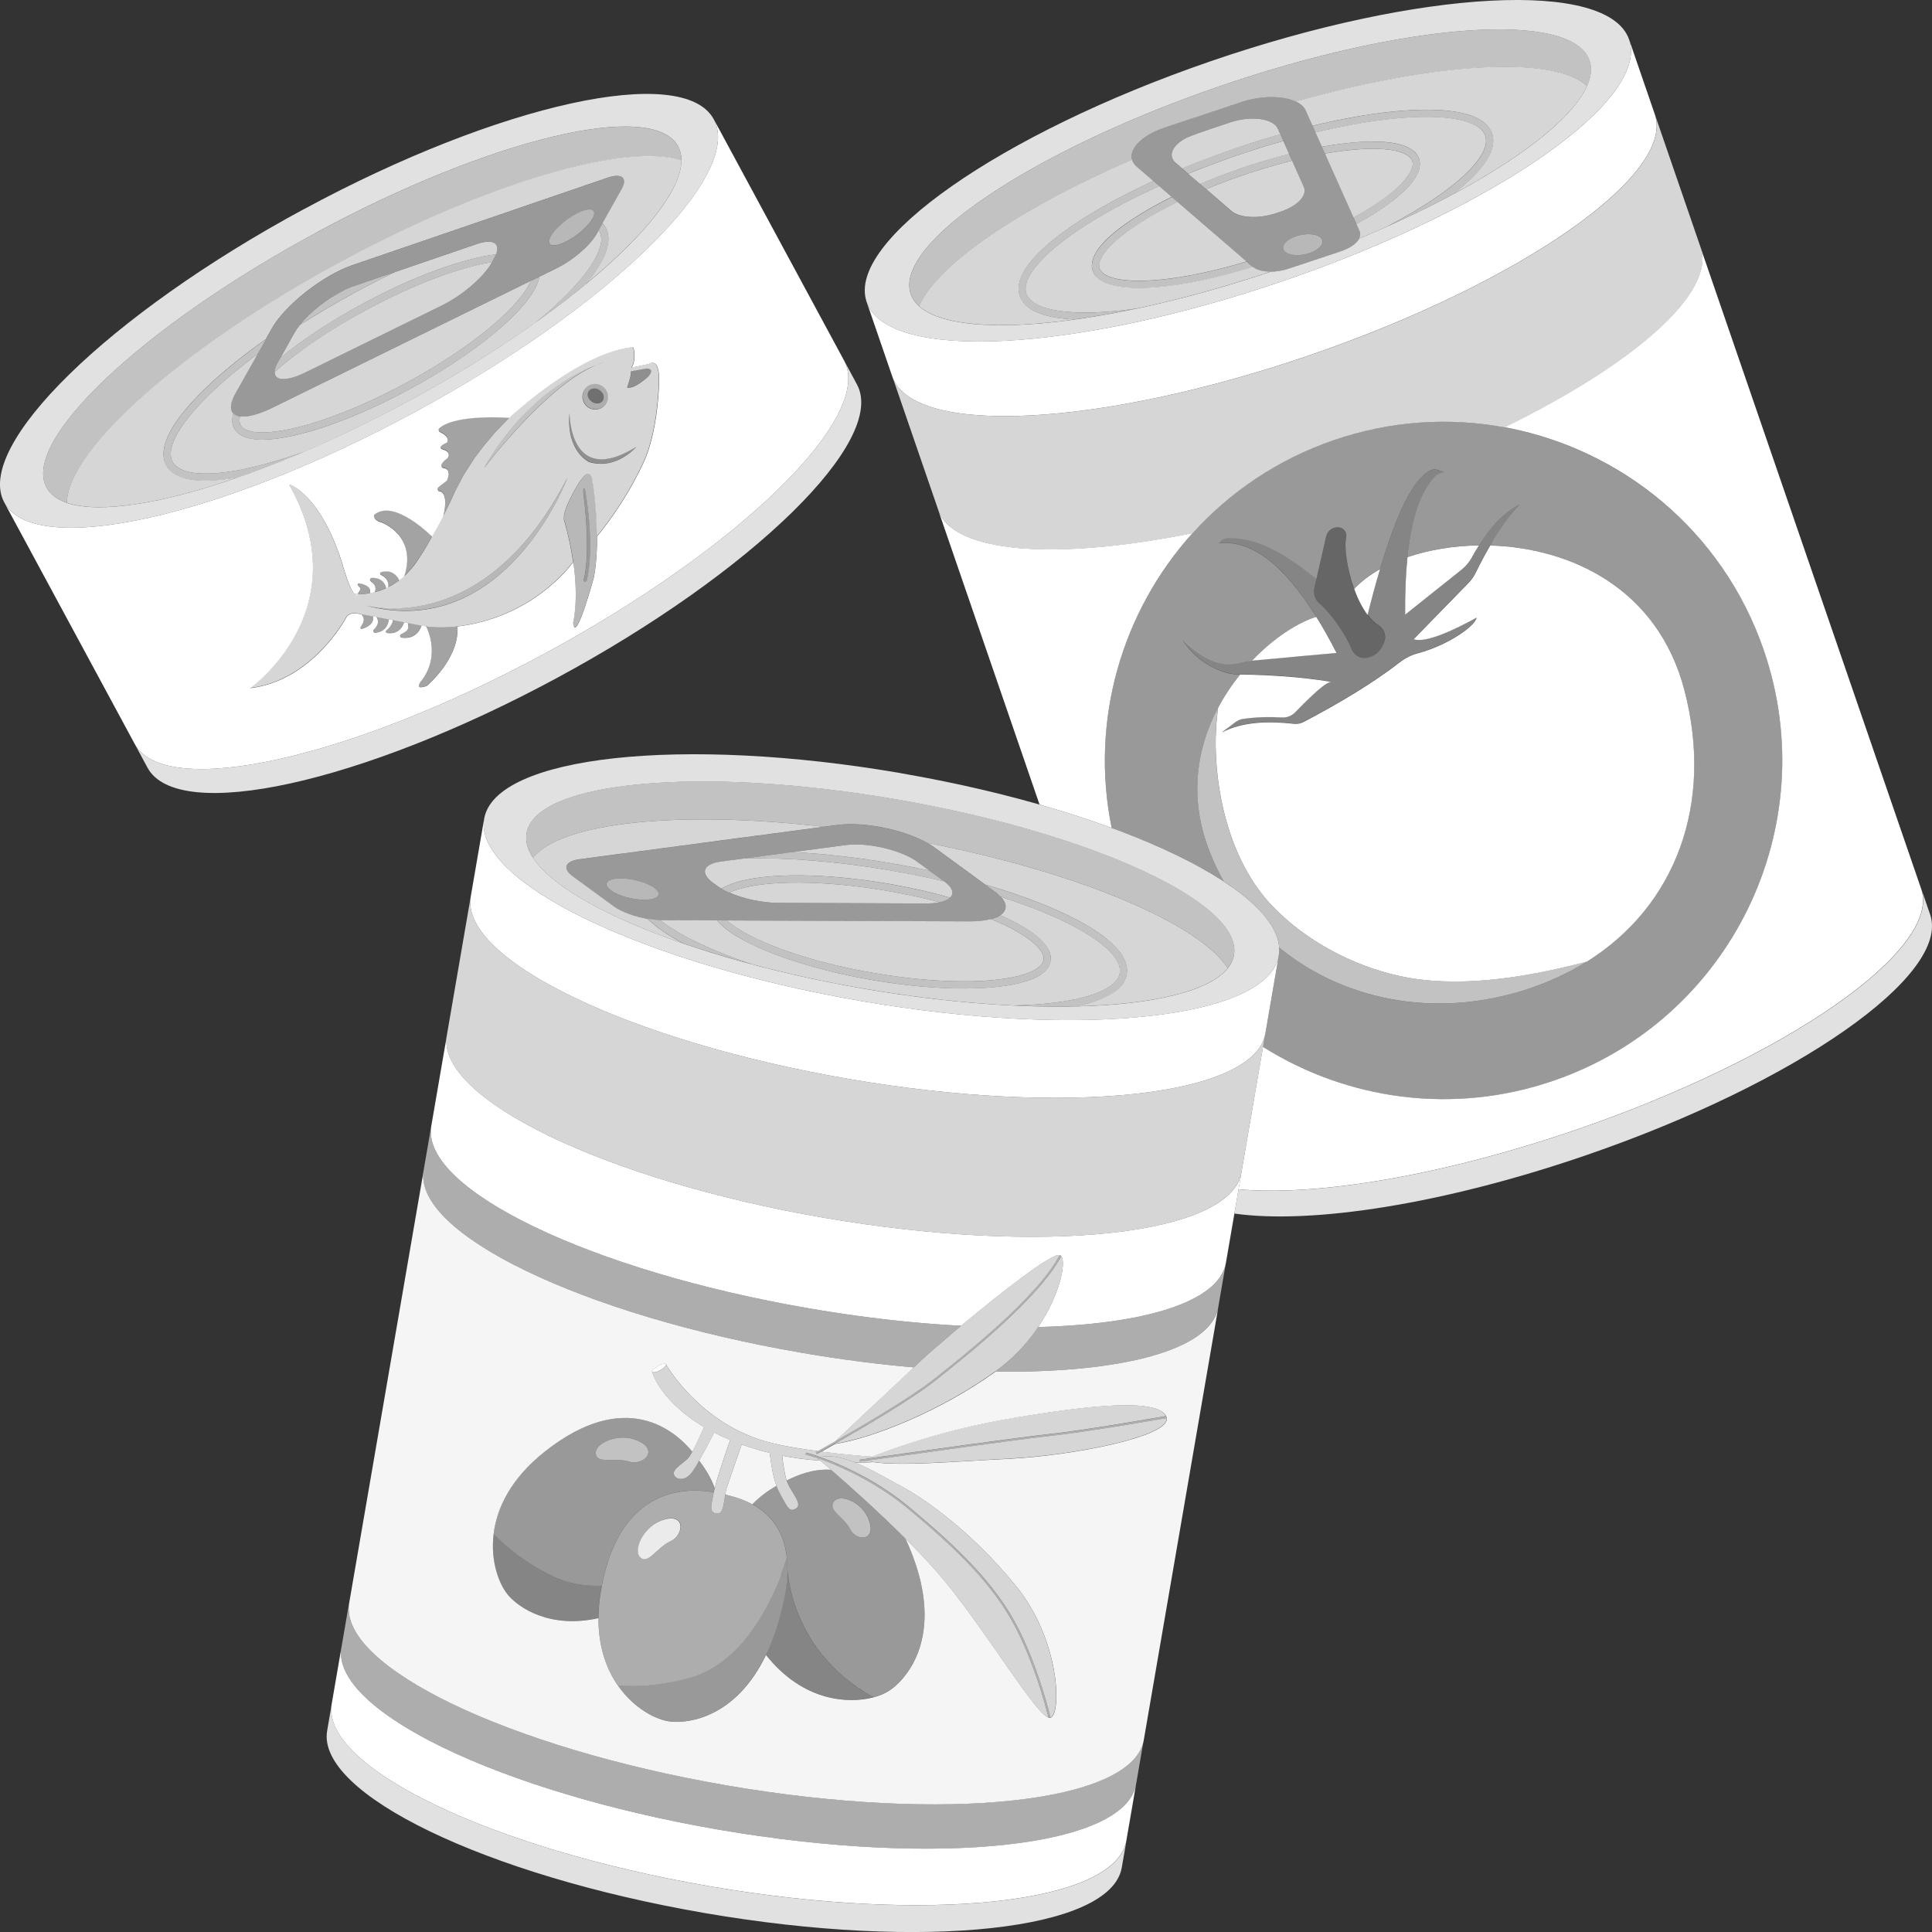 <svg viewBox="0 0 300 300" xmlns="http://www.w3.org/2000/svg"><rect x="0" y="0" width="300" height="300" fill="#333333" stroke="none"/><g fill="#fff"><path d="m 131.12 56.08 l 1.95 3.62 c 4.71 8.72 -16.15 29.13 -46.55 45.55 s -58.91 22.67 -63.62 13.95 l -1.95 -3.62 c 4.88 8.57 33.28 2.31 63.56 -14.05 s 51.1 -36.67 46.61 -45.45 z" fill-rule="evenodd" opacity=".85"/><path d="m 56.72 93.97 c 21.83 5.84 31.44 -19.86 31.44 -19.86 -11.98 23.23 -28.33 20.61 -31.44 19.86" opacity=".65"/><path d="m 68.81 80.16 l .82 -1.64 .01 -.01 v -.01 l .77 -1.66 .35 -.75 1.2 -2.3 1.66 -2.59 .03 -.04 .06 -.08 1.48 -1.94 .02 -.03 .02 -.02 1.76 -2.08 .01 -.01 2.08 -2.15 .02 -.02 s -8.22 -.64 -10.85 1.57 c -.21 .18 -.16 .51 .09 .63 .62 .31 1.57 .92 1.04 1.65 0 0 -.5 .15 -.86 .52 -.16 .16 -.09 .43 .13 .49 .57 .16 1.47 .56 .81 1.42 0 0 -1.48 .98 -.67 1.51 0 0 1.46 -.08 .63 1.93 l -1.28 .99 s -.38 .27 -.02 .67 c 0 0 1.69 -.19 .71 3.94 v -.01 z" opacity=".55"/><path d="m 63.57 88.62 c .35 -.4 .8 -.96 1.33 -1.73 .62 -.9 1.36 -2.07 2.17 -3.6 0 0 -5.97 -6.07 -9.03 -3.38 0 0 -.16 .83 1.14 1.14 0 0 5.63 1.99 3.57 8.38 v .01 s .29 -.23 .82 -.83" opacity=".55"/><path d="m 60.66 90.95 l .04 -.02 c .08 -.05 .18 -.1 .28 -.16 .03 -.02 .05 -.03 .08 -.05 .29 -.17 .62 -.39 .92 -.63 -.04 -.09 -.77 -1.88 -2.81 -1.3 -.21 .06 -.23 .34 -.04 .43 .57 .27 1.33 .85 1.13 1.94 v .01 s .16 -.08 .41 -.22" opacity=".55"/><path d="m 59.66 91.43 c .09 -.04 .18 -.08 .27 -.13 0 0 -.18 -1.68 -2.22 -1.62 -.26 .01 -.38 .33 -.18 .5 .48 .39 1.01 .77 .63 1.74 v .01 s .79 -.19 1.5 -.5" opacity=".55"/><path d="m 55.74 92.22 h .02 .17 .03 c .36 0 .87 -.03 1.41 -.12 l .01 -.01 c .06 -.12 .5 -1.18 -1.63 -1.55 -.17 -.03 -.29 .16 -.18 .3 .39 .49 .62 .44 -.12 1.38 s .11 .01 .29 .01" opacity=".55"/><path d="m 58.48 95.79 c .51 .92 .01 1.53 -.42 1.98 -.18 .19 -.02 .5 .24 .47 2.03 -.19 2.09 -2.09 2.09 -2.09 l -1.9 -.36 z" opacity=".55"/><path d="m 60.96 96.26 c .21 .18 -.4 1.25 -.93 1.6 -.18 .12 -.12 .39 .09 .42 2.16 .32 2.62 -1.68 2.62 -1.68 -.44 -.08 -.85 -.16 -1.17 -.22 l -.41 -.08 c -.12 -.02 -.2 -.04 -.2 -.04" opacity=".55"/><path d="m 62.24 98.49 c -.21 .14 -.14 .46 .11 .5 2.54 .37 3.09 -1.89 3.09 -1.89 -1.18 -.22 -2.13 -.4 -2.13 -.4 .4 1.25 -.44 1.39 -1.06 1.79" opacity=".55"/><path d="m 56.01 97.38 c -.09 .15 .05 .32 .22 .27 2.19 -.68 1.64 -1.97 1.64 -1.97 -.99 -.18 -1.82 -.35 -1.82 -.35 .84 .84 .29 1.52 -.04 2.05" opacity=".55"/><path d="m 66.17 97.24 s 2.33 4.26 -.61 8.28 c 0 0 -1.57 1.76 .69 .98 0 0 5.09 -4.22 4.78 -9.24 0 0 -.12 .02 -.32 .04 -.73 .07 -2.61 .22 -4.54 -.04" opacity=".55"/><path d="m 98.01 57.61 c 0 -.01 0 -.02 0 0 .05 .74 -.6 2.52 -.6 2.52 1.17 .28 3.22 -1.65 3.22 -1.65 1.29 -1.42 -.23 -1.3 -.23 -1.3 l -2.3 .41 z" opacity=".45"/><path d="m 91.51 71.72 c 4.3 1.26 7.32 -2.37 7.32 -2.37 -10.41 6.45 -10.37 -5.24 -10.37 -5.24 -.55 6.01 3.05 7.61 3.05 7.61" opacity=".45"/><path d="m 92.73 56.59 c -3.34 1.24 -11.25 5.17 -17.53 16.04 0 0 9.69 -12.91 17.53 -16.04" opacity=".7"/><path d="m 98.22 53.89 c -7.66 .73 -17.45 9.49 -17.45 9.49 -.58 .47 -1.15 .97 -1.71 1.5 l -2.08 2.15 -.01 .01 -1.76 2.08 -.04 .05 -1.48 1.94 c -.03 .04 -.06 .08 -.08 .12 l -1.66 2.59 -1.2 2.3 -.35 .75 c -.24 .55 -.5 1.1 -.77 1.66 v .01 l -.01 .01 c -.27 .55 -.54 1.1 -.82 1.64 v .01 c -.59 1.13 -1.19 2.21 -1.73 3.13 -.82 1.53 -1.55 2.7 -2.17 3.6 -.43 .65 -.87 1.22 -1.33 1.72 -.52 .6 -.82 .83 -.82 .83 v -.01 c -.26 .24 -.52 .45 -.78 .65 -.31 .24 -.63 .45 -.92 .63 -.03 .02 -.05 .03 -.08 .05 -.1 .06 -.19 .11 -.28 .16 -.01 .01 -.03 .02 -.04 .02 -.25 .14 -.41 .22 -.41 .22 v -.01 c -.2 .1 -.4 .19 -.59 .27 -.71 .31 -1.5 .5 -1.5 .5 v -.01 c -.28 .07 -.54 .12 -.79 .16 l -.01 .01 c -.54 .09 -1.05 .12 -1.41 .12 h -.03 c -.06 0 -.12 0 -.17 0 -.01 0 -.01 0 -.02 0 -.18 0 -.29 -.01 -.29 -.01 -.24 -.01 -.38 -.03 -.38 -.03 -.75 -.43 -2.02 -5.01 -2.02 -5.01 -3.43 -10.61 -8.15 -11.99 -8.15 -11.99 10.98 19.54 -6.04 31.63 -6.04 31.63 9.64 -1.17 14.8 -10.8 14.8 -10.8 .51 -1.17 1.95 -.76 1.95 -.76 l 2.86 .54 1.9 .36 .78 .15 .41 .08 4.6 .87 c 1.93 .26 3.82 .12 4.54 .04 11.97 -1.33 17.94 -9.62 17.94 -9.62 .13 -.12 .25 -.24 .38 -.37 -.26 -1.84 -.67 -3.94 -1.33 -6.27 0 0 -.46 -.72 .5 -2.84 0 0 3.13 -7 3.78 -3.82 0 0 .72 4.07 .73 8.89 5.22 -6.4 7.6 -12.36 7.6 -12.36 1.95 -5 2.03 -11.7 2.03 -11.7 .05 -3.24 -1.04 -2.99 -1.43 -2.79 -.11 .06 -.23 .1 -.35 .13 l -2.49 .52 .18 -.36 c .39 -.85 .22 -2.13 .22 -2.13 -.06 -.68 -.24 -.68 -.24 -.68 m -41.5 40.09 c -.34 -.08 -.52 -.14 -.52 -.14 .18 .05 .35 .09 .52 .14 3.11 .74 19.46 3.36 31.44 -19.86 0 0 -9.61 25.7 -31.44 19.86 m 18.48 -21.33 c 6.29 -10.87 14.19 -14.8 17.53 -16.04 .49 -.2 .98 -.36 1.46 -.47 .1 -.03 .15 -.04 .15 -.04 -.05 .01 -.1 .03 -.15 .04 -.24 .06 -.74 .2 -1.46 .47 -7.84 3.14 -17.53 16.04 -17.53 16.04 m 23.63 -3.29 s -3.03 3.63 -7.32 2.37 c 0 0 -3.6 -1.61 -3.05 -7.61 0 0 -.04 11.69 10.37 5.24 m -4.75 -8.92 c .63 .9 .42 2.13 -.48 2.77 -.9 .63 -2.13 .42 -2.77 -.48 -.63 -.9 -.42 -2.13 .48 -2.77 .9 -.63 2.13 -.42 2.77 .48 m 6.31 -3.24 s 1.52 -.11 .23 1.3 c 0 0 -2.05 1.93 -3.22 1.65 0 0 .66 -1.78 .6 -2.52 0 -.02 0 -.01 0 0 l .09 -.02 z" opacity=".8"/><path d="m 88.2 78.19 c -.97 2.12 -.5 2.84 -.5 2.84 .65 2.33 1.07 4.43 1.33 6.27 .84 6.02 -.04 9.35 -.04 9.35 .33 3.61 3.23 -7.06 3.23 -7.06 .37 -2.08 .5 -4.27 .49 -6.33 -.01 -4.82 -.73 -8.89 -.73 -8.89 -.65 -3.18 -3.78 3.82 -3.78 3.82 m 2.67 -2.02 s 1.57 8.36 .24 14.01 c 0 0 -.54 .52 -.45 -.26 0 0 1.14 -3.45 -.06 -13.26 0 0 -.14 -1.5 .27 -.5" opacity=".65"/><path d="m 90.61 76.67 c 1.2 9.82 .06 13.26 .06 13.26 -.09 .78 .45 .26 .45 .26 1.33 -5.65 -.24 -14.01 -.24 -14.01 -.42 -1 -.27 .5 -.27 .5" opacity=".5"/><path d="m 91.32 59.95 c -.9 .63 -1.11 1.87 -.48 2.77 s 1.87 1.11 2.77 .48 1.11 -1.87 .48 -2.77 -1.87 -1.11 -2.77 -.48 m 1.75 .6 c .12 .08 .22 .17 .31 .28 .39 .4 .49 .97 .21 1.39 -.33 .49 -1.07 .57 -1.65 .18 -.12 -.08 -.22 -.17 -.31 -.27 -.39 -.4 -.49 -.97 -.21 -1.39 .33 -.49 1.07 -.57 1.65 -.18" opacity=".6"/><path d="m 91.42 60.73 c -.28 .41 -.18 .98 .21 1.39 .09 .1 .19 .2 .31 .27 .58 .39 1.32 .31 1.65 -.18 .28 -.41 .18 -.98 -.21 -1.39 -.09 -.1 -.19 -.2 -.31 -.28 -.58 -.39 -1.32 -.31 -1.65 .18" opacity=".3"/><g fill-rule="evenodd"><path d="m 56.05 95.33 c .84 .84 .29 1.52 -.04 2.05 -.09 .15 .05 .32 .22 .27 2.19 -.68 1.64 -1.97 1.64 -1.97 l .61 .12 c .51 .92 .01 1.53 -.43 1.98 -.18 .19 -.02 .5 .24 .47 2.03 -.19 2.09 -2.09 2.09 -2.09 l .58 .11 c .21 .18 -.4 1.25 -.93 1.6 -.18 .12 -.12 .39 .09 .42 2.16 .32 2.62 -1.68 2.62 -1.68 l .57 .11 c .4 1.25 -.44 1.39 -1.06 1.79 -.21 .14 -.14 .46 .11 .5 2.54 .37 3.09 -1.89 3.09 -1.89 l .73 .14 s 2.33 4.26 -.61 8.28 c 0 0 -1.57 1.76 .69 .98 0 0 5.09 -4.22 4.78 -9.24 0 0 -.12 .02 -.32 .04 11.97 -1.33 17.94 -9.62 17.94 -9.62 .13 -.12 .25 -.24 .38 -.37 .84 6.02 -.04 9.35 -.04 9.35 .33 3.61 3.23 -7.06 3.23 -7.06 .37 -2.08 .5 -4.27 .49 -6.33 5.22 -6.4 7.6 -12.36 7.6 -12.36 1.95 -5 2.03 -11.7 2.03 -11.7 .05 -3.24 -1.04 -2.99 -1.43 -2.79 -.11 .06 -.23 .1 -.35 .13 l -2.49 .52 .18 -.36 c .39 -.85 .22 -2.13 .22 -2.13 -.06 -.68 -.24 -.68 -.24 -.68 -7.66 .73 -17.45 9.49 -17.45 9.49 -.58 .46 -1.14 .96 -1.69 1.48 0 0 -8.22 -.65 -10.85 1.57 -.21 .18 -.16 .51 .09 .63 .62 .31 1.57 .92 1.04 1.65 0 0 -.5 .15 -.86 .52 -.16 .16 -.09 .43 .13 .49 .57 .16 1.47 .56 .81 1.42 0 0 -1.48 .98 -.67 1.51 0 0 1.46 -.08 .63 1.93 l -1.28 .99 s -.38 .27 -.02 .67 c 0 0 1.69 -.19 .71 3.95 -.59 1.13 -1.19 2.21 -1.73 3.13 0 0 -5.97 -6.07 -9.03 -3.38 0 0 -.16 .83 1.14 1.14 0 0 5.63 1.99 3.57 8.38 -.26 .24 -.52 .45 -.78 .65 -.04 -.09 -.77 -1.88 -2.81 -1.3 -.21 .06 -.23 .34 -.04 .43 .57 .27 1.33 .85 1.13 1.94 -.2 .1 -.4 .19 -.6 .27 .09 -.04 .18 -.08 .27 -.13 0 0 -.18 -1.68 -2.22 -1.62 -.26 .01 -.38 .33 -.18 .5 .48 .39 1.01 .77 .63 1.74 -.28 .07 -.54 .12 -.79 .16 .06 -.12 .5 -1.18 -1.63 -1.55 -.17 -.03 -.29 .16 -.18 .3 .39 .49 .62 .44 -.12 1.38 -.24 -.01 -.38 -.03 -.38 -.03 -.75 -.43 -2.02 -5.01 -2.02 -5.01 -3.43 -10.61 -8.15 -11.99 -8.15 -11.99 10.98 19.54 -6.04 31.63 -6.04 31.63 9.64 -1.17 14.8 -10.8 14.8 -10.8 .51 -1.17 1.95 -.76 1.95 -.76 l .44 .08 z m -35.1 20.25 l -20.29 -37.57 c 4.71 8.72 33.22 2.47 63.62 -13.95 s 51.26 -36.83 46.55 -45.55 l 20.29 37.57 c 4.49 8.78 -16.32 29.09 -46.61 45.45 -30.28 16.36 -58.69 22.62 -63.56 14.05 z"/><path d="m 10.38 78.08 c -1.5 -.51 -2.57 -1.3 -3.16 -2.39 -3.91 -7.24 14.89 -24.99 41.95 -39.6 27.06 -14.62 52.21 -20.6 56.12 -13.36 .35 .65 .52 1.39 .52 2.21 -8.4 -2.84 -29.99 3.35 -52.96 15.76 -24.62 13.3 -42.4 29.19 -42.46 37.4 z" opacity=".7"/><path d="m 49.17 36.09 c -27.06 14.61 -45.86 32.36 -41.95 39.6 s 29.06 1.25 56.12 -13.36 c 27.06 -14.62 45.86 -32.36 41.95 -39.61 -3.91 -7.24 -29.06 -1.25 -56.12 13.36 z m -1.96 -3.62 c 30.4 -16.42 58.91 -22.67 63.62 -13.95 s -16.15 29.13 -46.55 45.55 c -30.4 16.41 -58.91 22.66 -63.62 13.94 s 16.15 -29.13 46.55 -45.55 z" opacity=".85"/><path d="m 40.01 54.97 c -5.4 4.01 -9.5 7.91 -11.72 11.16 -.82 1.2 -1.38 2.31 -1.63 3.3 -.23 .88 -.2 1.65 .14 2.29 .34 .63 .98 1.08 1.84 1.37 .96 .33 2.19 .47 3.65 .44 3.79 -.07 9.04 -1.27 15.07 -3.43 -3.59 1.54 -7.07 2.89 -10.37 4.04 -1.73 .31 -3.3 .48 -4.68 .51 -1.61 .03 -2.97 -.14 -4.04 -.5 -1.17 -.4 -1.99 -1.04 -2.46 -1.9 -.46 -.86 -.54 -1.9 -.24 -3.09 .28 -1.09 .88 -2.32 1.79 -3.65 2.53 -3.7 7.45 -8.24 13.94 -12.84 l -1.3 2.31 z" opacity=".7"/><path d="m 93.56 34.68 c .2 .21 .36 .45 .5 .7 .46 .86 .54 1.9 .24 3.09 -.28 1.09 -.88 2.32 -1.79 3.65 -.44 .64 -.95 1.31 -1.52 1.99 -2.38 1.96 -4.99 3.96 -7.82 5.97 3.78 -3.09 6.68 -6.04 8.42 -8.59 .82 -1.2 1.38 -2.31 1.63 -3.3 .23 -.88 .2 -1.65 -.14 -2.29 -.03 -.06 -.07 -.12 -.11 -.18 l .59 -1.05 z" opacity=".7"/><path d="m 83.76 42.96 c -.14 .86 -.59 1.85 -1.33 2.93 -2.8 4.1 -9.88 9.72 -18.89 14.58 -9.01 4.87 -17.59 7.7 -22.55 7.8 -1.37 .03 -2.48 -.16 -3.28 -.54 -.61 -.29 -1.06 -.69 -1.33 -1.2 s -.37 -1.1 -.28 -1.77 c .03 -.18 .06 -.37 .12 -.56 .14 .14 .31 .25 .52 .33 .15 .06 .33 .1 .52 .13 -.12 .51 -.1 .97 .1 1.34 .22 .4 .62 .67 1.16 .86 .64 .22 1.47 .31 2.44 .29 4.86 -.09 13.23 -2.9 22.04 -7.66 s 15.76 -10.22 18.5 -14.23 c .4 -.58 .71 -1.13 .91 -1.64 z" opacity=".7"/><path d="m 46.55 50.46 c .77 -.97 1.84 -2.01 3.06 -2.97 .56 -.44 1.13 -.85 1.71 -1.23 .74 -.43 1.5 -.85 2.26 -1.28 .46 -.22 .9 -.4 1.32 -.54 l 6.45 -2.21 c -1.97 .95 -3.98 1.97 -6 3.06 -3.11 1.68 -6.05 3.41 -8.79 5.17 z" opacity=".7"/><path d="m 77.02 39.49 c -.08 .2 -.18 .42 -.32 .66 l -.31 .56 c -4.96 .78 -12.09 3.41 -19.53 7.43 -5.75 3.11 -10.71 6.51 -14.22 9.61 .01 -.41 .18 -.92 .51 -1.5 l .41 -.73 c 3.4 -2.76 7.79 -5.68 12.77 -8.37 7.97 -4.3 15.6 -7.02 20.69 -7.66 z" opacity=".7"/><path d="m 41.3 52.65 c -6.5 4.6 -11.42 9.15 -13.94 12.84 -.91 1.33 -1.51 2.56 -1.79 3.65 -.31 1.19 -.22 2.24 .24 3.09 .46 .86 1.29 1.5 2.46 1.9 1.06 .37 2.42 .53 4.04 .5 1.38 -.03 2.95 -.2 4.68 -.51 -11.89 4.13 -21.59 5.65 -26.6 3.95 .06 -8.21 17.84 -24.1 42.46 -37.4 22.97 -12.41 44.57 -18.6 52.96 -15.76 -.04 4.59 -5.61 11.59 -14.83 19.18 .58 -.69 1.09 -1.35 1.52 -1.99 .91 -1.33 1.52 -2.56 1.79 -3.65 .31 -1.19 .22 -2.24 -.24 -3.09 -.14 -.25 -.3 -.48 -.5 -.7 l 2.95 -5.25 c 1.01 -1.8 .08 -2.58 -2.17 -1.81 l -39.64 13.58 c -2.18 .75 -4.8 2.26 -7.2 4.15 -2.39 1.89 -4.33 3.97 -5.31 5.72 l -.89 1.59 z" opacity=".8"/><path d="m 92.97 35.73 c .04 .06 .07 .12 .11 .18 .34 .63 .37 1.41 .14 2.29 -.25 .99 -.81 2.09 -1.63 3.3 -1.74 2.55 -4.64 5.5 -8.42 8.59 -5.82 4.13 -12.52 8.3 -19.82 12.25 -5.46 2.95 -10.85 5.55 -15.99 7.76 -6.03 2.16 -11.28 3.36 -15.07 3.43 -1.46 .03 -2.69 -.11 -3.65 -.44 -.86 -.3 -1.49 -.74 -1.84 -1.37 -.34 -.63 -.37 -1.41 -.14 -2.29 .25 -.99 .81 -2.09 1.63 -3.3 2.22 -3.25 6.32 -7.15 11.72 -11.16 l -3.46 6.16 c -.79 1.41 -.9 2.49 -.33 3.07 -.05 .19 -.09 .38 -.12 .56 -.09 .67 0 1.26 .28 1.77 .27 .51 .72 .91 1.33 1.2 .8 .38 1.91 .56 3.28 .54 4.97 -.09 13.54 -2.93 22.55 -7.8 s 16.09 -10.48 18.89 -14.58 c .74 -1.09 1.19 -2.08 1.33 -2.93 l 2.73 -1.34 c 2.51 -1.23 5.15 -3.51 6.16 -5.31 l .32 -.57 z" opacity=".8"/><path d="m 51.32 46.26 c .76 -.5 1.53 -.93 2.26 -1.28 -.76 .42 -1.52 .85 -2.26 1.28 z" opacity=".8"/><path d="m 61.34 42.24 l 12.67 -4.34 c 2.51 -.86 3.7 -.18 3.02 1.59 -5.09 .64 -12.72 3.35 -20.69 7.66 -4.98 2.69 -9.37 5.61 -12.77 8.37 l 2.14 -3.82 c .22 -.39 .5 -.8 .84 -1.23 2.74 -1.75 5.69 -3.49 8.79 -5.17 2.02 -1.09 4.03 -2.11 6 -3.06 z" opacity=".8"/><path d="m 82.41 43.62 c -.2 .51 -.51 1.06 -.91 1.64 -2.74 4.01 -9.68 9.47 -18.5 14.23 -8.81 4.76 -17.18 7.57 -22.04 7.66 -.98 .02 -1.8 -.07 -2.44 -.29 -.54 -.19 -.95 -.46 -1.16 -.86 -.2 -.38 -.22 -.83 -.1 -1.34 1.16 .15 2.95 -.32 5.04 -1.35 l 40.12 -19.7 z" opacity=".8"/><path d="m 42.65 57.74 c 3.51 -3.11 8.46 -6.51 14.22 -9.61 7.44 -4.02 14.57 -6.65 19.53 -7.43 l -.04 .08 c -1.26 2.24 -4.54 5.07 -7.67 6.61 l -21.31 10.46 c -1.79 .88 -3.27 1.2 -4.08 .9 -.44 -.17 -.66 -.52 -.64 -1 z" opacity=".8"/><path d="m 85.53 36.67 c -.75 1.34 .09 1.82 1.87 1.07 1.79 -.75 3.84 -2.45 4.6 -3.79 .75 -1.34 -.09 -1.82 -1.87 -1.07 s -3.84 2.45 -4.6 3.79 z" opacity=".65"/><path d="m 76.35 40.78 l .36 -.64 c 1.26 -2.24 .1 -3.21 -2.7 -2.25 l -19.11 6.55 c -1.6 .55 -3.53 1.66 -5.29 3.05 s -3.18 2.92 -3.9 4.2 l -2.55 4.55 c -.72 1.28 -.67 2.19 .14 2.5 s 2.3 -.02 4.08 -.9 l 21.31 -10.46 c 3.13 -1.53 6.41 -4.36 7.67 -6.61 z m 9.18 -4.1 c -.75 1.34 .09 1.82 1.87 1.07 1.79 -.75 3.84 -2.45 4.6 -3.79 .75 -1.34 -.09 -1.82 -1.87 -1.07 s -3.84 2.45 -4.6 3.79 z m -43.24 26.64 c -2.43 1.19 -4.46 1.64 -5.56 1.22 s -1.17 -1.66 -.19 -3.41 l 5.65 -10.07 c .98 -1.75 2.91 -3.83 5.31 -5.72 2.39 -1.89 5.02 -3.4 7.2 -4.15 l 39.64 -13.58 c 2.25 -.77 3.18 0 2.17 1.81 l -3.86 6.88 c -1.01 1.8 -3.65 4.08 -6.16 5.31 l -44.2 21.7 z" opacity=".5"/><path d="m 192.32 184.67 l .45 -2.64 3.35 -19.47 c 13.02 8.19 29.49 10.63 45.14 5.24 27.45 -9.44 42.06 -39.39 32.62 -66.84 -6.39 -18.59 -22.19 -31.29 -40.25 -34.62 20.16 -9.85 32.84 -20.93 30.43 -27.92 l 34.29 99.69 c 3 9.39 -20.85 26.04 -53.39 37.24 -20.99 7.22 -40.51 10.43 -52.66 9.32 z"/><path d="m 298.37 138.12 l 1.34 3.89 c 3.22 9.37 -20.68 26.11 -53.36 37.35 -22.19 7.64 -42.76 10.78 -54.68 9.08 l .65 -3.76 c 12.14 1.11 31.67 -2.1 52.66 -9.32 32.55 -11.2 56.4 -27.84 53.39 -37.24 z" opacity=".85"/><path d="m 138.59 58.57 l -4.02 -11.69 c 3.22 9.37 32.37 7.86 65.04 -3.38 s 56.58 -27.97 53.36 -37.35 l 4.02 11.69 c 3 9.39 -20.85 26.04 -53.4 37.24 s -61.59 12.75 -65 3.49 z"/><path d="m 185.16 82.8 c -10.95 12.14 -15.95 29.07 -12.54 45.76 -3.48 -1.28 -7.23 -2.49 -11.2 -3.63 l -15.75 -45.77 c 2.34 6.81 18.37 7.87 39.48 3.63 z"/><path d="m 256.99 17.84 l 7.09 20.6 c 2.4 6.99 -10.28 18.07 -30.43 27.92 -8.61 -1.59 -17.73 -1.05 -26.59 2 -8.71 3 -16.13 8.06 -21.89 14.45 -21.12 4.24 -37.14 3.18 -39.48 -3.63 l -7.09 -20.6 c 3.41 9.25 32.46 7.7 65 -3.49 32.55 -11.2 56.4 -27.84 53.4 -37.24 z" opacity=".8"/><path d="m 190.02 136.87 c -4.42 -2.89 -10.35 -5.72 -17.4 -8.31 -5.21 -25.48 9.18 -51.52 34.43 -60.21 27.45 -9.44 57.4 5.18 66.84 32.62 9.44 27.45 -5.18 57.4 -32.62 66.84 -15.66 5.39 -32.13 2.94 -45.14 -5.24 l .34 -2 2.1 -12.18 c .07 -.41 .09 -.83 .07 -1.25 9.84 8.09 23.83 11.02 37.79 6.69 3.68 -1.14 7.01 -2.66 9.97 -4.52 13.87 -8.68 19.7 -24.61 15.16 -42.08 -4.13 -15.91 -17.71 -22.17 -30.19 -22.54 1.46 -2.52 2.99 -4.69 4.62 -6.36 -2.47 1.23 -4.52 3.48 -6.34 6.35 -3.99 .05 -7.81 .7 -11.1 1.82 .61 -5.96 2.01 -10.26 4.34 -12.59 .16 -.16 .36 -.28 .57 -.35 l .72 -.25 s -.47 -.18 -.85 -.32 c -.38 -.15 -.81 -.14 -1.19 .04 -2.7 1.26 -5.31 6.77 -7.85 15.33 -1.59 .89 -2.96 1.92 -4.01 3.07 -1.1 -3.01 -1.58 -6.31 -1.25 -8.03 .07 -.34 0 -.69 -.2 -.97 s -.5 -.47 -.84 -.53 c -.96 -.15 -1.87 .47 -2.08 1.42 -.39 1.72 -1.01 4.44 -1.5 6.59 -6.72 -5.49 -10.37 -6.34 -13.73 -6.37 -.4 0 -.79 .16 -1.06 .45 -.18 .19 -.34 .36 -.34 .36 4.82 -.5 9.83 2.95 15.11 11.43 -2.87 .88 -6.61 3.27 -9.98 6.81 -.14 .01 -.27 .03 -.39 .04 -.49 .04 -.97 .13 -1.45 .26 -3.28 .91 -6.23 -.9 -8.93 -3.48 1.47 2.28 3.54 3.91 6.23 4.89 .74 .26 1.52 .41 2.31 .42 .12 0 .25 .01 .37 .01 -1.26 1.57 -2.43 3.31 -3.42 5.19 -3.28 6.25 -4.63 14.09 -1.18 22.65 .61 1.5 1.3 2.94 2.07 4.31 z" opacity=".5"/><path d="m 214.29 88.38 c -.65 2.18 -1.29 4.55 -1.93 7.11 -.84 -1.12 -1.54 -2.54 -2.09 -4.04 1.06 -1.14 2.42 -2.17 4.01 -3.07"/><path d="m 218.55 86.51 c 3.3 -1.12 7.12 -1.77 11.1 -1.82 -.39 .61 -.77 1.25 -1.13 1.92 -.39 .7 -.91 1.32 -1.53 1.82 -2.47 1.97 -8.8 7.02 -8.8 7.02 -.03 -3.29 .09 -6.28 .36 -8.93"/><path d="m 194.41 102.59 c 3.36 -3.53 7.11 -5.93 9.98 -6.81 1.04 1.67 2.09 3.54 3.15 5.61 0 0 -9.66 .87 -13.13 1.2"/><path d="m 231.38 84.7 c 12.48 .37 26.06 6.62 30.19 22.54 4.54 17.47 -1.29 33.4 -15.16 42.08 -.32 .09 -.64 .17 -.95 .25 -9.59 2.44 -19.58 3.85 -28.1 1.99 -7.41 -1.62 -14.83 -5.57 -20.03 -11.13 -5.9 -6.32 -8.43 -16.02 -8.56 -24.49 -.03 -1.81 .08 -3.88 .37 -6.02 .99 -1.88 2.16 -3.62 3.42 -5.19 4.52 .08 9.15 .33 14.2 1.15 -.59 .02 -1.7 .67 -5.66 4.74 -.54 .55 -1.29 .84 -2.07 .79 -1.97 -.12 -3.97 -.07 -6.03 .23 -.41 .06 -.8 .23 -1.13 .47 -.77 .58 -2.17 1.63 -2.17 1.63 3.24 -1.67 7.11 -1.8 11.22 -1.35 .52 .06 1.05 -.04 1.52 -.29 5.71 -3 10.79 -6.07 14.9 -9.24 .85 -.67 1.82 -1.16 2.87 -1.43 4.63 -1.25 8.82 -4.17 9.08 -5.53 -3.16 1.75 -7.87 4.04 -9.78 3.36 0 0 6.39 -6.56 8.52 -8.74 .45 -.46 .82 -.99 1.1 -1.56 .74 -1.5 1.49 -2.92 2.26 -4.24"/><path d="m 212.35 102.19 c -1.04 .25 -2.1 -.31 -2.48 -1.31 -.77 -1.99 -3.21 -5.61 -4.96 -7.06 -.72 -.58 -1.04 -1.52 -.84 -2.43 .5 -2.21 1.34 -5.91 1.83 -8.06 .22 -.95 1.12 -1.57 2.08 -1.42 .34 .05 .65 .24 .84 .53 .2 .28 .27 .63 .2 .97 -.6 3.12 1.44 11.44 5.08 13.78 .84 .54 1.19 1.6 .82 2.53 -.53 1.46 -1.47 2.21 -2.58 2.47" opacity=".25"/><path d="m 212.36 95.48 c 3.15 -12.59 6.39 -20.86 9.78 -22.44 .38 -.17 .8 -.18 1.19 -.04 .38 .14 .85 .32 .85 .32 l -.72 .25 c -.21 .07 -.41 .19 -.57 .35 -3.37 3.37 -4.79 10.85 -4.7 21.52 0 0 6.33 -5.05 8.8 -7.02 .63 -.5 1.15 -1.12 1.53 -1.82 2.08 -3.77 4.47 -6.78 7.47 -8.27 -2.48 2.55 -4.74 6.26 -6.87 10.6 -.28 .58 -.66 1.1 -1.1 1.56 -2.13 2.19 -8.52 8.75 -8.52 8.75 1.91 .68 6.62 -1.61 9.78 -3.37 -.27 1.37 -4.45 4.28 -9.08 5.53 -1.04 .27 -2.02 .76 -2.87 1.43 -4.12 3.17 -9.2 6.24 -14.9 9.24 -.47 .25 -1 .35 -1.52 .29 -4.11 -.45 -7.98 -.32 -11.22 1.35 0 0 1.4 -1.05 2.17 -1.63 .33 -.25 .72 -.41 1.13 -.47 2.06 -.3 4.06 -.35 6.03 -.23 .77 .05 1.53 -.24 2.07 -.79 3.96 -4.06 5.08 -4.72 5.66 -4.74 -5.18 -.85 -9.93 -1.08 -14.57 -1.16 -.79 -.01 -1.57 -.15 -2.31 -.42 -2.69 -.98 -4.76 -2.61 -6.23 -4.89 2.7 2.58 5.65 4.39 8.93 3.48 .47 -.13 .96 -.22 1.45 -.26 3.06 -.29 13.52 -1.23 13.52 -1.23 -6.44 -12.58 -12.49 -17.64 -18.26 -17.04 0 0 .16 -.17 .34 -.36 .28 -.29 .66 -.46 1.06 -.45 3.36 .03 7.01 .88 13.73 6.37 -.12 .54 -.23 1.03 -.33 1.47 -.21 .9 .12 1.84 .84 2.43 1.75 1.45 4.19 5.06 4.96 7.06 .38 1 1.44 1.56 2.48 1.31 1.11 -.26 2.05 -1 2.58 -2.47 .37 -.93 .02 -1.99 -.82 -2.53 -.63 -.41 -1.22 -1 -1.75 -1.71" opacity=".4"/><path d="m 190.02 136.87 c -.77 -1.37 -1.47 -2.81 -2.07 -4.31 -3.46 -8.56 -2.11 -16.4 1.18 -22.65 -.29 2.14 -.4 4.21 -.37 6.02 .13 8.47 2.66 18.17 8.56 24.49 5.2 5.56 12.62 9.52 20.03 11.13 8.52 1.86 18.5 .45 28.1 -1.99 .32 -.08 .64 -.17 .95 -.25 -2.97 1.86 -6.3 3.38 -9.97 4.52 -13.97 4.32 -27.95 1.39 -37.79 -6.69 -.21 -3.27 -3.32 -6.8 -8.61 -10.27 z" opacity=".7"/><path d="m 179.07 28.1 l .93 .8 c -8.3 3.77 -14.81 7.86 -18.22 11.43 -1.01 1.05 -1.74 2.06 -2.15 2.99 -.37 .83 -.47 1.6 -.24 2.28 s .79 1.22 1.59 1.65 c .9 .48 2.09 .82 3.53 1.03 3.06 .45 7.19 .31 12.03 -.38 -3.39 .72 -6.64 1.29 -9.69 1.71 -.9 -.04 -1.73 -.12 -2.5 -.23 -1.59 -.23 -2.91 -.62 -3.9 -1.15 -1.09 -.59 -1.8 -1.35 -2.11 -2.27 -.32 -.92 -.23 -1.96 .27 -3.09 .45 -1.03 1.25 -2.14 2.36 -3.31 3.41 -3.57 9.86 -7.67 18.1 -11.46 z" opacity=".7"/><path d="m 225.51 30.23 c -3.09 1.65 -6.43 3.3 -10 4.89 5.68 -2.97 10.12 -6.02 12.74 -8.76 1.01 -1.05 1.74 -2.05 2.15 -2.99 .37 -.83 .47 -1.6 .24 -2.28 s -.79 -1.22 -1.59 -1.65 c -.9 -.48 -2.09 -.82 -3.53 -1.03 -4.86 -.71 -12.45 .05 -21.25 2.16 l -.46 -1.03 c 9.06 -2.18 16.89 -2.96 21.87 -2.23 1.6 .23 2.91 .62 3.9 1.15 1.09 .59 1.8 1.35 2.11 2.27 .32 .92 .23 1.96 -.27 3.09 -.45 1.03 -1.25 2.14 -2.36 3.31 -.95 1 -2.14 2.04 -3.54 3.1 z" opacity=".7"/><path d="m 198.81 20.85 l .46 1.03 c -2.41 .68 -4.89 1.46 -7.4 2.32 -2.55 .88 -5.02 1.81 -7.37 2.77 l -.95 -.82 c 2.53 -1.05 5.19 -2.06 7.96 -3.01 2.48 -.85 4.92 -1.62 7.3 -2.3 z" opacity=".7"/><path d="m 142.7 47.53 c -.6 -.55 -1.03 -1.17 -1.27 -1.87 -2.68 -7.78 18.76 -22.23 47.85 -32.23 29.09 -10.01 54.87 -11.81 57.55 -4.03 .41 1.18 .26 2.51 -.38 3.95 -5.22 -4.73 -23.43 -3.7 -45.21 2.44 -.61 -.29 -1.36 -.51 -2.22 -.62 -1.92 -.26 -4.2 -.01 -6.27 .68 l -11.93 3.97 c -2.07 .69 -3.73 1.75 -4.55 2.92 -.5 .72 -.66 1.43 -.48 2.07 -17.51 7.57 -30.23 16.29 -33.09 22.73 z" opacity=".7"/><path d="m 184.29 21.36 c .42 -.22 .88 -.41 1.38 -.57 l 1.92 -.64 c -1.11 .4 -2.21 .8 -3.3 1.21 z" opacity=".7"/><path d="m 246.44 13.34 c -2.15 4.83 -9.83 10.94 -20.93 16.88 1.4 -1.06 2.59 -2.1 3.54 -3.1 1.11 -1.17 1.91 -2.28 2.36 -3.31 .5 -1.13 .59 -2.17 .27 -3.09 s -1.03 -1.69 -2.11 -2.27 c -.99 -.53 -2.31 -.92 -3.9 -1.15 -4.99 -.73 -12.81 .05 -21.87 2.23 l -1.05 -2.35 c -.25 -.57 -.78 -1.05 -1.53 -1.41 21.78 -6.14 39.99 -7.17 45.21 -2.44 z" opacity=".8"/><path d="m 175.79 24.8 c .12 .41 .37 .78 .75 1.11 l 2.54 2.19 c -8.24 3.79 -14.69 7.89 -18.1 11.46 -1.11 1.17 -1.91 2.28 -2.36 3.31 -.5 1.13 -.59 2.17 -.27 3.09 s 1.03 1.69 2.11 2.27 c .99 .53 2.31 .92 3.9 1.15 .77 .11 1.6 .19 2.5 .23 -11.83 1.63 -20.75 1 -24.16 -2.09 2.86 -6.44 15.58 -15.16 33.09 -22.73 z" opacity=".8"/><path d="m 183.55 26.15 l -1.02 -.88 c -.73 -.63 -.8 -1.48 -.2 -2.34 .41 -.58 1.09 -1.12 1.96 -1.57 1.09 -.41 2.19 -.82 3.3 -1.21 l 3.47 -1.16 c 1.52 -.51 3.2 -.69 4.61 -.5 s 2.41 .73 2.75 1.49 l .39 .87 c -2.38 .68 -4.83 1.44 -7.3 2.3 -2.76 .95 -5.42 1.96 -7.96 3.01 z" opacity=".8"/><path d="m 210.63 34.79 l -.45 -1.02 c 3.31 -1.83 5.91 -3.67 7.51 -5.34 .68 -.71 1.17 -1.37 1.44 -2 .23 -.53 .3 -1.01 .16 -1.44 -.15 -.43 -.5 -.76 -1.01 -1.03 -.6 -.32 -1.4 -.55 -2.37 -.69 -2.49 -.36 -6.03 -.16 -10.18 .57 l -.47 -1.04 c 4.42 -.8 8.18 -1.02 10.81 -.63 1.35 .2 2.42 .56 3.15 1.07 .56 .39 .93 .86 1.12 1.4 .19 .55 .18 1.15 -.02 1.79 -.26 .85 -.88 1.79 -1.83 2.78 -1.67 1.75 -4.39 3.68 -7.87 5.59 z" opacity=".7"/><path d="m 181.94 30.58 l .92 .79 c -4.75 2.31 -8.45 4.74 -10.51 6.9 -.67 .71 -1.17 1.37 -1.44 2 -.23 .53 -.3 1.01 -.16 1.44 .15 .43 .5 .76 1.01 1.04 .6 .32 1.4 .55 2.36 .69 4.2 .61 11.39 -.39 19.45 -2.82 l .96 .83 .04 .03 c -8.54 2.64 -16.19 3.71 -20.61 3.07 -1.35 -.2 -2.42 -.56 -3.15 -1.07 -.56 -.39 -.93 -.86 -1.12 -1.4 -.19 -.55 -.18 -1.15 .02 -1.79 .26 -.85 .88 -1.79 1.83 -2.78 2.06 -2.15 5.72 -4.59 10.41 -6.91 z" opacity=".7"/><path d="m 200.17 23.91 l .46 1.03 c -2.47 .62 -5.07 1.39 -7.72 2.3 -1.96 .67 -3.84 1.39 -5.63 2.13 l -.94 -.81 c 1.96 -.83 4.04 -1.63 6.21 -2.38 2.62 -.9 5.18 -1.66 7.63 -2.28 z" opacity=".7"/><path d="m 215.51 35.12 c -1.45 .65 -2.94 1.3 -4.47 1.93 .2 -.39 .24 -.78 .08 -1.14 l -.5 -1.12 c 3.47 -1.91 6.2 -3.84 7.87 -5.59 .95 -.99 1.56 -1.93 1.83 -2.78 .2 -.65 .21 -1.25 .02 -1.79 -.19 -.55 -.56 -1.02 -1.12 -1.4 -.73 -.51 -1.79 -.87 -3.15 -1.07 -2.63 -.38 -6.39 -.16 -10.81 .63 l -1 -2.23 c 8.8 -2.11 16.39 -2.87 21.25 -2.16 1.44 .21 2.64 .55 3.53 1.03 .8 .43 1.35 .97 1.59 1.65 .23 .68 .13 1.45 -.24 2.28 -.41 .93 -1.14 1.93 -2.15 2.99 -2.62 2.74 -7.06 5.79 -12.74 8.76 z" opacity=".8"/><path d="m 180 28.9 l 1.94 1.67 c -4.69 2.33 -8.35 4.76 -10.41 6.91 -.95 .99 -1.56 1.93 -1.83 2.78 -.2 .65 -.21 1.25 -.02 1.79 .19 .55 .56 1.02 1.12 1.4 .73 .51 1.8 .87 3.15 1.07 4.42 .65 12.07 -.42 20.61 -3.07 .59 .49 1.61 .73 2.76 .73 -7.27 2.43 -14.3 4.35 -20.79 5.72 -4.84 .69 -8.97 .82 -12.03 .38 -1.44 -.21 -2.64 -.55 -3.53 -1.03 -.8 -.43 -1.35 -.97 -1.59 -1.65 -.23 -.68 -.13 -1.45 .24 -2.28 .41 -.93 1.14 -1.93 2.15 -2.99 3.41 -3.57 9.92 -7.67 18.22 -11.43 z" opacity=".8"/><path d="m 199.27 21.88 l .91 2.03 c -2.44 .62 -5.01 1.38 -7.63 2.28 -2.17 .75 -4.25 1.55 -6.21 2.38 l -1.85 -1.59 c 2.36 -.96 4.82 -1.89 7.37 -2.77 2.51 -.86 4.99 -1.64 7.4 -2.32 z" opacity=".8"/><path d="m 182.86 31.37 l 10.71 9.23 c -8.07 2.44 -15.25 3.43 -19.45 2.82 -.97 -.14 -1.77 -.37 -2.36 -.69 -.51 -.27 -.86 -.61 -1.01 -1.04 s -.08 -.91 .16 -1.44 c .27 -.62 .77 -1.29 1.44 -2 2.06 -2.15 5.77 -4.59 10.51 -6.9 z" opacity=".8"/><path d="m 210.17 33.78 l -4.44 -9.93 c 4.15 -.73 7.69 -.94 10.18 -.57 .97 .14 1.77 .37 2.37 .69 .5 .27 .86 .61 1.01 1.03 .15 .43 .07 .91 -.16 1.44 -.27 .62 -.77 1.29 -1.44 2 -1.6 1.68 -4.2 3.52 -7.51 5.34 z" opacity=".8"/><path d="m 200.64 24.94 l 1.82 4.07 c .59 1.32 -.96 2.98 -3.62 3.86 l -.75 .25 c -2.66 .89 -5.61 .73 -6.88 -.37 l -3.92 -3.38 c 1.79 -.74 3.67 -1.46 5.63 -2.13 2.66 -.91 5.26 -1.68 7.72 -2.3 z" opacity=".8"/><path d="m 211.05 37.05 c 22.7 -9.46 38.06 -20.99 35.77 -27.65 -2.68 -7.78 -28.47 -5.98 -57.55 4.03 -29.09 10.01 -50.53 24.45 -47.85 32.23 2.63 7.64 27.5 6.04 55.91 -3.47 .87 -.01 1.82 -.16 2.73 -.46 l 8.16 -2.72 c 1.41 -.47 2.44 -1.21 2.83 -1.96 z m -23.12 -27.52 c 32.67 -11.24 61.82 -12.76 65.04 -3.38 3.22 9.37 -20.69 26.11 -53.36 37.35 s -61.82 12.76 -65.04 3.38 c -3.22 -9.37 20.69 -26.11 53.36 -37.35 z" opacity=".85"/><path d="m 201.29 36.67 c -1.59 .53 -2.42 1.55 -1.86 2.28 s 2.31 .89 3.9 .36 2.42 -1.55 1.86 -2.28 -2.31 -.89 -3.9 -.36 z" opacity=".65"/><path d="m 198.09 33.12 l .75 -.25 c 2.66 -.89 4.21 -2.54 3.62 -3.86 l -4.04 -9.03 c -.34 -.76 -1.34 -1.3 -2.75 -1.49 s -3.09 -.01 -4.61 .5 l -5.4 1.8 c -1.52 .51 -2.74 1.29 -3.34 2.15 s -.53 1.71 .2 2.34 l 8.68 7.48 c 1.27 1.1 4.22 1.26 6.88 .37 z m 3.21 3.55 c -1.59 .53 -2.42 1.55 -1.86 2.28 s 2.31 .89 3.9 .36 2.42 -1.55 1.86 -2.28 -2.31 -.89 -3.9 -.36 z m -24.76 -10.76 c -.99 -.85 -1.09 -2.01 -.27 -3.18 s 2.47 -2.23 4.55 -2.92 l 11.93 -3.97 c 2.07 -.69 4.36 -.94 6.27 -.68 1.92 .26 3.28 1 3.74 2.03 l 8.37 18.72 c .48 1.06 -.77 2.39 -2.91 3.11 l -8.16 2.72 c -2.14 .71 -4.51 .59 -5.53 -.3 l -18 -15.52 z" opacity=".5"/><path d="m 139.22 124.13 c -30.31 -5.22 -56.06 -2.87 -57.45 5.24 -1.4 8.11 22.08 18.93 52.39 24.16 30.31 5.22 56.06 2.87 57.45 -5.24 1.4 -8.11 -22.08 -18.93 -52.39 -24.16 z m .7 -4.06 c 34.05 5.86 60.33 18.55 58.65 28.32 s -30.69 12.94 -64.74 7.07 c -34.05 -5.86 -60.33 -18.55 -58.65 -28.32 s 30.69 -12.94 64.74 -7.08 z" opacity=".85"/><path d="m 69.38 160.79 l 3.7 -21.47 c -1.46 9.75 24.75 22.37 58.67 28.21 s 62.84 2.72 64.72 -6.96 l -3.7 21.47 c -1.68 9.77 -30.69 12.94 -64.74 7.07 -34.05 -5.86 -60.33 -18.55 -58.65 -28.32 z" opacity=".8"/><path d="m 73.08 139.32 l 2.1 -12.18 c -1.68 9.77 24.6 22.46 58.65 28.32 s 63.06 2.69 64.74 -7.07 l -2.1 12.18 c -1.89 9.68 -30.81 12.8 -64.72 6.96 -33.92 -5.84 -60.13 -18.45 -58.67 -28.21 z"/><path d="m 161.21 206.06 c 16.54 -.42 27.97 -3.9 29.13 -9.86 l -1.17 6.78 c -1.15 6.68 -15.08 10.27 -34.67 10 .14 -.1 .28 -.21 .43 -.31 2.64 -1.94 4.71 -4.28 6.27 -6.61 z" opacity=".6"/><path d="m 141.9 212.33 c -5.58 -.49 -11.45 -1.24 -17.47 -2.28 -34.05 -5.86 -60.33 -18.55 -58.65 -28.32 l 1.17 -6.78 c -1.46 9.75 24.75 22.37 58.67 28.21 8.28 1.43 16.27 2.32 23.63 2.71 -2.56 2.14 -4.79 4.08 -6.05 5.25 -.39 .36 -.83 .77 -1.3 1.21 z" opacity=".6"/><path d="m 149.25 205.87 c -7.37 -.39 -15.35 -1.28 -23.63 -2.71 -33.92 -5.84 -60.13 -18.45 -58.67 -28.21 l 2.44 -14.16 c -1.68 9.77 24.6 22.46 58.65 28.32 s 63.06 2.69 64.74 -7.07 l -2.44 14.16 c -1.16 5.96 -12.59 9.44 -29.13 9.86 3.35 -4.99 4.37 -9.96 3.59 -11 -.06 -.08 -.13 -.14 -.21 -.17 -.01 -.01 -.03 -.01 -.04 -.01 -1.28 -.31 -9.23 5.91 -15.3 11 z"/><path d="m 53.02 255.8 l 1.17 -6.78 c -1.46 9.75 24.75 22.37 58.67 28.21 s 62.84 2.72 64.72 -6.96 l -1.17 6.78 c -1.68 9.77 -30.69 12.94 -64.74 7.07 -34.05 -5.86 -60.33 -18.55 -58.65 -28.32 z" opacity=".6"/><path d="m 51.49 264.68 l 1.53 -8.88 c -1.68 9.77 24.6 22.46 58.65 28.32 s 63.06 2.69 64.74 -7.07 l -1.53 8.88 c -1.89 9.68 -30.81 12.8 -64.72 6.96 -33.92 -5.84 -60.13 -18.45 -58.67 -28.21 z"/><path d="m 50.8 268.74 l .7 -4.05 c -1.46 9.75 24.75 22.37 58.67 28.21 s 62.84 2.72 64.72 -6.96 l -.7 4.05 c -1.68 9.77 -30.69 12.94 -64.74 7.07 -34.05 -5.86 -60.33 -18.55 -58.65 -28.32 z" opacity=".85"/></g><path d="m 140.57 238.88 c -4.29 -4.28 -8.88 -8.36 -11.52 -10.65 -2.81 -.19 -5.3 .86 -6.89 1.66 .06 .16 .11 .32 .17 .45 .56 1.34 2.35 3.27 1.32 3.9 -1.04 .63 -1.33 -.06 -2.49 -2.25 -.21 -.4 -.41 -.83 -.58 -1.27 -.95 .53 -2.39 1.45 -3.74 2.86 2.47 1.35 4.87 3.76 5.35 8.27 v .01 c -.02 .42 -.46 13.89 13.41 21.69 .99 -.26 1.82 -.62 2.42 -1.01 .63 -.4 1.39 -1.04 2.15 -1.92 .05 -.06 .1 -.11 .14 -.17 2.84 -3.42 5.5 -10.33 .28 -21.57 m -8.5 -1.38 c -1.02 -1.98 -3.5 -2.96 -2.6 -4.28 .9 -1.33 4.12 -.09 5.25 2.33 1.73 3.72 -1.63 3.93 -2.65 1.95" opacity=".5"/><g fill-rule="evenodd"><path d="m 120.96 231.62 c -.14 -.29 -.27 -.59 -.39 -.89 -.95 .53 -2.39 1.45 -3.74 2.86 -1.52 -.82 -3.07 -1.25 -4.22 -1.51 .05 -.33 .11 -.63 .19 -.9 .39 -1.25 2.03 -5.91 2.37 -6.88 1.38 .5 2.83 .94 4.35 1.31 .15 1.25 .5 3.72 1.05 5.11 .12 .3 .25 .6 .39 .89 z" opacity=".95"/><path d="m 127.38 226.8 c .39 .32 .96 .81 1.67 1.43 -2.81 -.19 -5.3 .86 -6.89 1.66 -.35 -1.04 -.59 -2.88 -.7 -3.85 1.71 .34 3.5 .58 5.33 .72 .21 .02 .41 .03 .6 .05 z" opacity=".95"/><path d="m 108.56 226.81 c .9 -1.6 1.94 -3.6 2.33 -4.36 .79 .41 1.63 .8 2.5 1.16 h -.01 s -1.74 4.82 -2.4 7.47 c -.66 -1.84 -1.7 -3.31 -2.41 -4.27 z" opacity=".95"/><path d="m 154.51 212.98 c 19.58 .27 33.51 -3.32 34.67 -10 l -11.59 67.3 c -1.89 9.68 -30.81 12.8 -64.72 6.96 -33.92 -5.84 -60.13 -18.45 -58.67 -28.21 l 11.59 -67.3 c -1.68 9.77 24.6 22.46 58.65 28.32 6.02 1.04 11.89 1.79 17.47 2.28 -3.99 3.72 -10.42 9.79 -12.2 11.47 -1.26 .72 -2.23 1.26 -2.7 1.53 -3.15 -.41 -6.5 -.98 -8.82 -1.72 -9.43 -3.01 -14.28 -10.9 -14.76 -11.72 -.01 -.03 -.02 -.05 -.04 -.06 l -.01 -.01 c -.19 -.15 -.85 .07 -1.17 .27 -.37 .23 -.97 .63 -.95 .86 l -.01 .01 s .73 3.15 5.27 6.72 c .84 .66 1.79 1.3 2.81 1.91 -.24 .57 -1.1 2.53 -1.82 3.83 -2.64 -3.17 -10.23 -9.97 -22.82 -.09 -5.4 4.24 -7.56 8.87 -8.04 12.88 -.53 4.36 .92 7.99 2.36 9.6 1.71 1.91 6.44 5.11 13.92 3.45 -.02 4.48 1.25 7.93 3.01 10.46 2.51 3.61 6.01 5.36 8.16 5.6 2.99 .34 10.23 -.75 14.84 -10.34 2.9 3.66 6.17 5.59 9.22 6.44 2.83 .79 5.46 .66 7.44 .15 .99 -.26 1.82 -.62 2.42 -1.01 .63 -.4 1.39 -1.04 2.15 -1.92 .05 -.06 .1 -.11 .14 -.17 2.84 -3.42 5.5 -10.33 .28 -21.57 2.25 2.25 4.42 4.56 6.17 6.69 6.62 8.06 14 20.53 16.09 21.13 .06 .02 .11 .02 .15 .02 .05 0 .11 -.01 .16 -.03 1.69 -.69 1.43 -12.02 -5.35 -20.38 -6.99 -8.61 -14.32 -13.7 -18.33 -15.81 -2.12 -1.12 -4.45 -2.52 -6.75 -3.43 1.45 .03 2.3 -.01 2.79 -.06 4.43 .65 12.27 -.06 21.2 -.51 9.74 -.49 24.82 -3.4 24.45 -6.29 -.01 -.06 -.02 -.12 -.04 -.18 -.02 -.05 -.04 -.1 -.06 -.15 -1.34 -2.78 -11.65 -1.78 -24.47 .42 -10.18 1.74 -18.19 4.68 -21.21 5.88 -1.02 -.07 -4.27 -.33 -7.86 -.78 .5 -.28 1.23 -.69 2.13 -1.2 5.75 -.87 16.43 -5.11 24.88 -11.21 z" opacity=".95"/></g><path d="m 127.3 226.23 c -1.3 -.46 -2.1 -.66 -2.12 -.67 l -.08 .3 c .02 .01 .7 .18 1.83 .56 .09 .08 .24 .21 .45 .38 -.2 -.01 -.39 -.03 -.6 -.05 -1.83 -.14 -3.61 -.38 -5.33 -.72 .11 .97 .35 2.81 .7 3.85 .06 .17 .11 .32 .17 .45 .56 1.35 2.36 3.27 1.32 3.9 -1.03 .64 -1.32 -.06 -2.49 -2.24 -.22 -.41 -.41 -.84 -.58 -1.27 -.55 -1.39 -.9 -3.87 -1.05 -5.11 -1.52 -.37 -2.98 -.81 -4.35 -1.31 -.34 .96 -1.99 5.63 -2.37 6.88 -.08 .26 -.14 .57 -.19 .9 -.23 1.39 -.31 3.09 -1.28 2.95 -1.21 -.17 -.99 -.89 -.49 -3.31 .04 -.19 .09 -.4 .14 -.63 .66 -2.65 2.4 -7.47 2.4 -7.47 h .01 c -.87 -.37 -1.71 -.75 -2.5 -1.16 -.39 .76 -1.43 2.77 -2.33 4.36 -.34 .61 -.67 1.16 -.93 1.55 -1.13 1.72 -2.64 1.46 -2.97 .62 s 1.34 -1.7 2.13 -2.51 c .19 -.2 .44 -.58 .71 -1.06 .72 -1.3 1.58 -3.26 1.82 -3.83 -1.03 -.61 -1.97 -1.25 -2.81 -1.91 -4.54 -3.57 -5.27 -6.72 -5.27 -6.72 l .01 -.01 c 0 .04 .02 .07 .05 .1 .26 .2 1.05 -.16 1.44 -.4 .34 -.22 .71 -.57 .68 -.76 .48 .82 5.33 8.71 14.76 11.72 2.33 .74 5.68 1.31 8.82 1.72 -.2 .12 -.32 .18 -.33 .18 l .15 .27 c .02 -.01 .27 -.15 .69 -.38 3.6 .46 6.84 .71 7.86 .78 -.35 .14 -.63 .26 -.84 .34 -.65 .09 -1.02 .14 -1.05 .15 l .04 .3 c .03 -.01 .38 -.06 .99 -.14 .31 .07 .64 .13 .99 .18 -.49 .05 -1.34 .09 -2.79 .06 -1.87 -.74 -3.71 -1.15 -5.41 -.84" opacity=".8"/><path d="m 110.97 231.08 c -.66 -1.84 -1.7 -3.31 -2.41 -4.27 -.35 .61 -.67 1.16 -.93 1.55 -1.13 1.72 -2.64 1.46 -2.97 .62 s 1.34 -1.7 2.13 -2.51 c .19 -.2 .44 -.58 .71 -1.06 -2.64 -3.17 -10.23 -9.97 -22.82 -.09 -5.4 4.24 -7.56 8.87 -8.04 12.88 1.9 2.01 4.79 4.38 9.11 6.52 2.44 1.21 5.08 1.6 7.69 1.51 3.04 -15.79 13.68 -15.18 17.39 -14.52 .04 -.19 .09 -.4 .14 -.63 m -13.25 -4.12 c -2.26 -.7 -5.02 .43 -5.21 -1.22 -.19 -1.66 3.38 -3.15 6.04 -2.21 4.09 1.45 1.43 4.13 -.83 3.43" opacity=".5"/><path d="m 97.72 226.96 c -2.26 -.7 -5.02 .43 -5.21 -1.22 -.19 -1.66 3.38 -3.15 6.04 -2.21 4.09 1.45 1.43 4.13 -.83 3.43" opacity=".7"/><path d="m 92.92 251.25 c -7.47 1.66 -12.21 -1.54 -13.92 -3.45 -1.44 -1.61 -2.89 -5.24 -2.36 -9.6 1.9 2.01 4.79 4.38 9.11 6.52 2.44 1.21 5.08 1.6 7.69 1.51 -.03 .17 -.06 .33 -.09 .5 -.29 1.61 -.42 3.12 -.43 4.52" opacity=".4"/><path d="m 135.58 263.55 c -1.98 .52 -4.61 .65 -7.44 -.15 -3.05 -.85 -6.32 -2.77 -9.22 -6.44 1.16 -2.42 2.16 -5.37 2.87 -8.98 .3 -1.51 .45 -2.88 .47 -4.11 .41 4.12 2.54 13.61 13.32 19.68" opacity=".4"/><path d="m 102.74 212.64 c -.38 .24 -1.18 .6 -1.44 .4 -.04 -.03 -.05 -.06 -.05 -.1 -.02 -.23 .58 -.63 .95 -.86 .33 -.2 .99 -.43 1.17 -.27 l .01 .01 c 0 .01 .02 .03 .04 .06 .04 .19 -.34 .54 -.68 .76"/><path d="m 103.42 211.88 c -.02 -.03 -.03 -.06 -.04 -.06 .02 .02 .03 .04 .04 .06"/><path d="m 121.26 244.57 c .02 -.05 .03 -.1 .05 -.14 .04 -.12 .09 -.24 .13 -.35 .03 -.09 .06 -.18 .09 -.26 .01 -.02 .02 -.05 .03 -.07 l .05 -.16 c .08 -.22 .15 -.42 .21 -.6 .02 -.08 .05 -.15 .07 -.21 l .04 -.11 c .04 -.11 .07 -.21 .1 -.3 .02 -.05 .03 -.1 .04 -.14 0 -.02 .01 -.03 .01 -.04 .01 -.04 .02 -.08 .04 -.12 0 -.02 .01 -.04 .02 -.05 s .01 -.03 .01 -.04 c .01 -.04 .02 -.06 .02 -.08 0 -.01 .01 -.01 .01 -.02 v -.01 c 0 -.01 0 -.01 0 -.01 -.48 -4.51 -2.88 -6.92 -5.35 -8.27 -1.52 -.82 -3.07 -1.25 -4.22 -1.51 -.23 1.39 -.31 3.09 -1.28 2.95 -1.21 -.17 -.99 -.89 -.49 -3.31 -3.72 -.66 -14.36 -1.27 -17.39 14.52 -.03 .17 -.06 .33 -.09 .5 -.29 1.61 -.42 3.12 -.43 4.52 -.02 4.48 1.25 7.93 3.01 10.46 2.76 .24 6.5 .09 11.14 -1.19 .47 -.13 .92 -.28 1.36 -.45 .11 -.04 .22 -.09 .33 -.14 .55 -.23 1.07 -.49 1.58 -.78 .16 -.09 .32 -.18 .48 -.28 .97 -.6 1.87 -1.3 2.71 -2.07 .11 -.1 .21 -.2 .32 -.3 .07 -.07 .13 -.13 .2 -.19 .1 -.1 .19 -.19 .29 -.29 .81 -.83 1.55 -1.72 2.22 -2.63 .33 -.44 .64 -.89 .93 -1.34 .08 -.12 .15 -.23 .23 -.35 .14 -.22 .28 -.45 .41 -.67 l .27 -.45 c 1.31 -2.24 2.26 -4.42 2.88 -6.04 m -17.1 -5.27 c -2.15 .98 -3.46 3.66 -4.7 2.55 s .42 -4.6 3.03 -5.66 c 4.01 -1.63 3.82 2.13 1.67 3.11" opacity=".6"/><path d="m 104.16 239.3 c -2.15 .98 -3.46 3.66 -4.7 2.55 s .42 -4.6 3.03 -5.66 c 4.01 -1.63 3.82 2.13 1.67 3.11" opacity=".9"/><path d="m 118.92 256.97 c -4.61 9.6 -11.85 10.69 -14.84 10.34 -2.14 -.25 -5.65 -1.99 -8.16 -5.6 2.76 .24 6.5 .09 11.14 -1.19 .47 -.13 .92 -.28 1.36 -.45 .11 -.04 .22 -.09 .33 -.14 .55 -.23 1.07 -.49 1.58 -.78 .16 -.09 .32 -.18 .48 -.28 .97 -.6 1.88 -1.3 2.71 -2.07 .11 -.1 .21 -.2 .32 -.3 .07 -.07 .13 -.13 .2 -.19 l .29 -.29 c .81 -.83 1.55 -1.72 2.22 -2.63 .33 -.44 .64 -.89 .93 -1.34 .08 -.12 .15 -.24 .23 -.35 .14 -.22 .28 -.45 .41 -.67 l .27 -.45 c 1.31 -2.24 2.26 -4.42 2.88 -6.04 .02 -.05 .03 -.1 .05 -.14 .04 -.12 .09 -.24 .13 -.35 .03 -.09 .06 -.18 .09 -.26 .01 -.02 .02 -.05 .03 -.07 l .05 -.16 c .08 -.22 .15 -.42 .21 -.6 .02 -.08 .05 -.15 .07 -.21 .02 -.04 .03 -.08 .04 -.11 .04 -.11 .07 -.21 .1 -.3 .02 -.05 .03 -.1 .04 -.14 0 -.02 .01 -.03 .01 -.04 .01 -.04 .02 -.08 .04 -.12 0 -.02 .01 -.04 .02 -.05 s .01 -.03 .01 -.04 c .01 -.04 .02 -.06 .02 -.08 0 -.01 .01 -.01 .01 -.02 v -.01 c 0 .09 -.03 .83 .09 2.01 t 0 .01 c -.02 1.24 -.17 2.6 -.47 4.11 -.71 3.61 -1.71 6.56 -2.87 8.98" opacity=".5"/><path d="m 132.07 237.5 c -1.02 -1.98 -3.5 -2.96 -2.6 -4.28 .9 -1.33 4.12 -.09 5.25 2.33 1.73 3.72 -1.63 3.93 -2.65 1.95" opacity=".7"/><path d="m 162.82 266.7 c -2.09 -.6 -9.46 -13.07 -16.09 -21.13 -1.75 -2.13 -3.92 -4.43 -6.17 -6.69 -4.29 -4.28 -8.88 -8.36 -11.52 -10.65 -.71 -.62 -1.28 -1.11 -1.67 -1.43 -.2 -.17 -.36 -.3 -.45 -.38 .36 .12 .76 .27 1.2 .43 3.09 1.17 8.09 3.45 12.78 7.33 7.65 6.34 13.45 11.96 16.92 18.76 2.74 5.36 4.41 11.42 4.99 13.74" opacity=".8"/><path d="m 163.13 266.69 c -.57 -2.29 -2.26 -8.44 -5.03 -13.87 -3.5 -6.85 -9.33 -12.49 -17 -18.86 -4.29 -3.56 -8.85 -5.78 -11.98 -7.04 -.68 -.27 -1.29 -.5 -1.82 -.69 1.7 -.32 3.55 .1 5.41 .84 2.3 .91 4.62 2.31 6.75 3.43 4.01 2.11 11.34 7.2 18.33 15.81 6.78 8.35 7.04 19.69 5.35 20.38" opacity=".8"/><path d="m 163.13 266.69 c -.05 .02 -.11 .03 -.16 .03 s -.1 -.01 -.15 -.02 c -.59 -2.33 -2.25 -8.38 -4.99 -13.74 -3.48 -6.81 -9.28 -12.42 -16.92 -18.76 -4.68 -3.89 -9.69 -6.17 -12.78 -7.33 -.14 -.05 -.27 -.1 -.39 -.14 -.19 -.07 -.36 -.13 -.53 -.19 -.09 -.04 -.18 -.07 -.27 -.1 -1.13 -.39 -1.8 -.56 -1.83 -.56 l .08 -.3 c .02 .01 .82 .21 2.12 .67 .08 .03 .16 .05 .24 .09 .16 .06 .33 .12 .51 .19 .04 .01 .07 .03 .11 .04 .22 .08 .46 .17 .7 .27 .09 .04 .17 .07 .26 .1 3.13 1.25 7.69 3.48 11.98 7.04 7.67 6.37 13.5 12.01 17 18.86 2.77 5.43 4.46 11.58 5.03 13.87" opacity=".6"/><path d="m 181.04 219.88 c -.73 .13 -12.21 2.16 -17.77 2.76 -4.66 .5 -21.32 2.83 -27.49 3.7 -.5 .07 -.92 .13 -1.27 .18 .21 -.09 .49 -.2 .84 -.34 3.02 -1.2 11.03 -4.14 21.21 -5.88 12.82 -2.19 23.13 -3.19 24.47 -.42" opacity=".8"/><path d="m 156.7 226.5 c -8.92 .45 -16.76 1.16 -21.2 .51 -.35 -.05 -.69 -.11 -1 -.18 .39 -.06 .88 -.13 1.46 -.21 6.27 -.88 22.72 -3.18 27.35 -3.68 5.55 -.6 17.05 -2.6 17.84 -2.74 .38 2.9 -14.7 5.81 -24.45 6.29" opacity=".8"/><path d="m 164.55 194.87 c -3.45 6.54 -14.66 15.42 -19.5 19.25 l -.09 .07 c -3.53 2.8 -11.05 7.2 -15.27 9.61 2 -1.89 9.79 -9.25 13.5 -12.68 4.25 -3.93 19.53 -16.69 21.35 -16.25" opacity=".8"/><path d="m 154.93 212.67 c -8.5 6.27 -19.46 10.64 -25.3 11.52 4.18 -2.38 11.92 -6.9 15.53 -9.76 l .08 -.07 c 4.85 -3.84 16.04 -12.71 19.56 -19.31 1.15 1.53 -1.58 11.51 -9.86 17.61" opacity=".8"/><path d="m 181.14 220.21 c -.78 .14 -12.28 2.14 -17.84 2.74 -4.62 .5 -21.08 2.8 -27.35 3.68 -.58 .08 -1.07 .15 -1.46 .21 -.61 .08 -.96 .13 -.99 .14 l -.04 -.3 c .03 -.01 .4 -.06 1.05 -.15 .35 -.05 .77 -.11 1.27 -.18 6.17 -.87 22.83 -3.2 27.49 -3.7 5.56 -.6 17.03 -2.63 17.77 -2.76 .02 .05 .04 .1 .06 .15 .02 .06 .04 .12 .04 .18" opacity=".6"/><path d="m 164.8 195.05 c -3.51 6.6 -14.71 15.47 -19.56 19.31 l -.08 .07 c -3.61 2.86 -11.34 7.38 -15.53 9.76 -.9 .51 -1.64 .93 -2.13 1.2 -.43 .24 -.67 .38 -.69 .38 l -.15 -.27 c .01 -.01 .13 -.07 .33 -.19 .48 -.27 1.45 -.81 2.7 -1.53 4.22 -2.41 11.74 -6.81 15.27 -9.61 l .09 -.07 c 4.84 -3.84 16.05 -12.72 19.5 -19.25 .02 0 .03 .01 .04 .01 .08 .03 .15 .09 .21 .17" opacity=".6"/><g fill-rule="evenodd"><path d="m 127.94 128.38 c -22.55 -2.6 -40.76 -.7 -45.16 4.82 -.86 -1.32 -1.22 -2.61 -1.01 -3.84 1.4 -8.11 27.14 -10.46 57.45 -5.24 s 53.79 16.04 52.39 24.16 c -.13 .73 -.45 1.42 -.96 2.05 -4.55 -6.96 -23.15 -14.85 -46.68 -19.45 -1.57 -.88 -3.65 -1.65 -5.92 -2.18 -2.89 -.67 -5.81 -.89 -8.01 -.6 z" opacity=".7"/><path d="m 102.49 142.88 c .11 .08 .21 .17 .33 .25 3.03 2.28 7.9 4.58 13.98 6.61 -3.78 -1.01 -7.34 -2.09 -10.66 -3.23 -1.55 -.82 -2.89 -1.66 -3.99 -2.49 -.6 -.45 -1.12 -.9 -1.58 -1.35 .65 .11 1.3 .18 1.93 .21 z" opacity=".7"/><path d="m 155.32 142.12 c 2.17 .95 3.96 1.94 5.26 2.92 1.09 .83 1.85 1.66 2.25 2.45 .3 .61 .4 1.2 .31 1.77 -.1 .57 -.39 1.09 -.88 1.56 -.64 .62 -1.63 1.14 -2.94 1.56 -4.74 1.5 -13.77 1.54 -23.86 -.2 -10.1 -1.74 -18.59 -4.8 -22.55 -7.8 -.64 -.49 -1.17 -.97 -1.58 -1.46 l 1.57 .01 c .21 .19 .44 .37 .68 .56 3.88 2.93 12.2 5.89 22.07 7.59 s 18.7 1.7 23.34 .23 c .93 -.29 1.68 -.64 2.22 -1.06 .45 -.35 .75 -.74 .83 -1.18 .08 -.45 -.07 -.91 -.38 -1.39 -.37 -.57 -.96 -1.15 -1.74 -1.74 -1.44 -1.09 -3.5 -2.19 -6.03 -3.22 .58 -.15 1.07 -.35 1.44 -.6 z" opacity=".7"/><path d="m 153 137.37 c 8.11 2.35 14.61 5.21 18.35 8.03 1.29 .97 2.25 1.94 2.86 2.89 .67 1.03 .93 2.05 .76 3.01 s -.75 1.83 -1.72 2.58 c -.89 .69 -2.13 1.28 -3.67 1.76 -.74 .23 -1.55 .44 -2.43 .63 -3.08 .07 -6.37 .03 -9.84 -.14 4.88 -.1 8.99 -.63 11.93 -1.56 1.39 -.44 2.51 -.97 3.32 -1.59 .72 -.55 1.18 -1.18 1.3 -1.88 .12 -.71 -.1 -1.45 -.6 -2.21 -.55 -.85 -1.44 -1.73 -2.6 -2.6 -3.24 -2.44 -8.59 -4.9 -15.27 -7.03 -.25 -.27 -.57 -.55 -.94 -.82 l -1.46 -1.07 z" opacity=".7"/><path d="m 123.07 132.31 c 4.79 .25 10.04 .83 15.5 1.77 1.96 .34 3.87 .71 5.73 1.11 l 2.26 1.65 c -2.62 -.61 -5.35 -1.17 -8.18 -1.66 -8.45 -1.46 -16.38 -2.05 -22.86 -1.87 l 7.54 -1 z" opacity=".7"/><path d="m 112.02 138 c .57 -.36 1.3 -.68 2.15 -.95 4.74 -1.5 13.77 -1.54 23.86 .2 3.38 .58 6.57 1.31 9.48 2.14 -.33 .32 -.89 .56 -1.61 .71 -2.51 -.67 -5.22 -1.26 -8.06 -1.75 -9.87 -1.7 -18.7 -1.7 -23.34 -.23 -.47 .15 -.9 .31 -1.27 .49 -.44 -.19 -.84 -.4 -1.21 -.61 z" opacity=".7"/><path d="m 100.56 142.68 c .46 .45 .98 .9 1.58 1.35 1.1 .83 2.44 1.67 3.99 2.49 -11.9 -4.09 -20.47 -8.89 -23.36 -13.32 4.4 -5.52 22.61 -7.41 45.16 -4.82 l -37.92 5.04 c -2.28 .3 -2.73 1.44 -1.06 2.66 l 6.37 4.66 c 1.19 .87 3.21 1.59 5.24 1.94 z" opacity=".8"/><path d="m 143.97 130.88 c 23.54 4.61 42.13 12.49 46.68 19.45 -2.86 3.59 -11.57 5.65 -23.51 5.93 .88 -.19 1.69 -.39 2.43 -.63 1.54 -.49 2.77 -1.08 3.67 -1.76 .98 -.75 1.56 -1.62 1.72 -2.58 .17 -.96 -.09 -1.97 -.76 -3.01 -.61 -.94 -1.58 -1.92 -2.86 -2.89 -3.74 -2.82 -10.24 -5.68 -18.35 -8.03 l -7.85 -5.74 c -.35 -.26 -.74 -.5 -1.17 -.75 z" opacity=".8"/><path d="m 155.4 139.26 c 6.68 2.13 12.03 4.59 15.27 7.03 1.16 .88 2.05 1.75 2.6 2.6 .5 .76 .72 1.5 .6 2.21 s -.58 1.33 -1.3 1.88 c -.81 .62 -1.93 1.15 -3.32 1.59 -2.95 .93 -7.05 1.46 -11.93 1.56 -7.13 -.34 -14.97 -1.2 -23.15 -2.61 -6.12 -1.05 -11.96 -2.34 -17.37 -3.78 -6.08 -2.03 -10.95 -4.33 -13.98 -6.61 -.11 -.08 -.22 -.17 -.33 -.25 .16 .01 .32 .01 .47 .01 l 8.36 .03 c .41 .48 .94 .97 1.58 1.46 3.96 2.99 12.46 6.06 22.55 7.8 s 19.12 1.69 23.86 .2 c 1.31 -.41 2.3 -.94 2.94 -1.56 .49 -.47 .78 -.99 .88 -1.56 s 0 -1.16 -.31 -1.77 c -.4 -.79 -1.16 -1.62 -2.25 -2.45 -1.3 -.98 -3.09 -1.97 -5.26 -2.92 .2 -.13 .36 -.27 .5 -.43 .58 -.68 .43 -1.54 -.41 -2.44 z" opacity=".8"/><path d="m 144.31 135.19 c -1.86 -.4 -3.78 -.77 -5.73 -1.11 -5.46 -.94 -10.71 -1.52 -15.5 -1.77 l 8.24 -1.09 c 1.62 -.22 3.76 -.06 5.89 .44 s 4.02 1.28 5.21 2.15 l 1.9 1.39 z" opacity=".8"/><path d="m 115.53 133.31 c 6.48 -.18 14.41 .42 22.86 1.87 2.82 .49 5.56 1.04 8.18 1.66 l .06 .04 c 1.19 .87 1.55 1.74 .99 2.39 -.03 .04 -.07 .07 -.1 .11 -2.91 -.83 -6.11 -1.56 -9.48 -2.14 -10.1 -1.74 -19.13 -1.69 -23.86 -.2 -.85 .27 -1.57 .59 -2.15 .95 -.27 -.15 -.51 -.31 -.74 -.48 l -.59 -.43 c -2.08 -1.52 -1.51 -2.94 1.32 -3.31 l 3.51 -.47 z" opacity=".8"/><path d="m 153.88 142.72 c 2.53 1.03 4.59 2.13 6.03 3.22 .78 .59 1.37 1.17 1.74 1.74 .31 .48 .46 .95 .38 1.39 -.08 .45 -.37 .83 -.83 1.18 -.54 .42 -1.29 .77 -2.22 1.06 -4.63 1.46 -13.46 1.47 -23.34 -.23 -9.87 -1.7 -18.19 -4.66 -22.07 -7.59 -.25 -.19 -.48 -.37 -.68 -.56 l 37.61 .14 c 1.32 .01 2.46 -.12 3.37 -.36 z" opacity=".8"/><path d="m 113.23 138.61 c .38 -.18 .8 -.34 1.27 -.49 4.63 -1.46 13.46 -1.47 23.34 .23 2.84 .49 5.55 1.08 8.06 1.75 -.61 .13 -1.35 .2 -2.18 .19 l -22.92 -.09 c -2.5 -.01 -5.39 -.65 -7.56 -1.6 z" opacity=".8"/><path d="m 101.59 137.86 c 1.24 .91 .73 1.73 -1.13 1.84 s -4.38 -.54 -5.62 -1.45 -.73 -1.73 1.13 -1.84 4.38 .54 5.63 1.45 z" opacity=".65"/><path d="m 111.28 137.52 c 2.08 1.52 6.15 2.67 9.51 2.68 l 22.92 .09 c 1.92 .01 3.34 -.36 3.9 -1.01 s .2 -1.52 -.99 -2.39 l -4.21 -3.08 c -1.19 -.87 -3.09 -1.65 -5.21 -2.15 s -4.27 -.66 -5.89 -.44 l -19.3 2.56 c -2.83 .38 -3.4 1.8 -1.32 3.31 z m -9.69 .34 c -1.24 -.91 -3.76 -1.56 -5.63 -1.45 -1.86 .11 -2.37 .94 -1.13 1.84 s 3.76 1.56 5.62 1.45 2.37 -.94 1.13 -1.84 z m 48.91 5.22 l -47.54 -.18 c -2.7 -.01 -5.97 -.93 -7.64 -2.15 l -6.37 -4.66 c -1.67 -1.22 -1.22 -2.36 1.06 -2.66 l 40.03 -5.32 c 2.2 -.29 5.12 -.07 8.01 .6 s 5.48 1.74 7.09 2.92 l 9.31 6.81 c 1.62 1.18 2.11 2.37 1.35 3.26 s -2.69 1.39 -5.31 1.38 z" opacity=".5"/></g></g></svg>